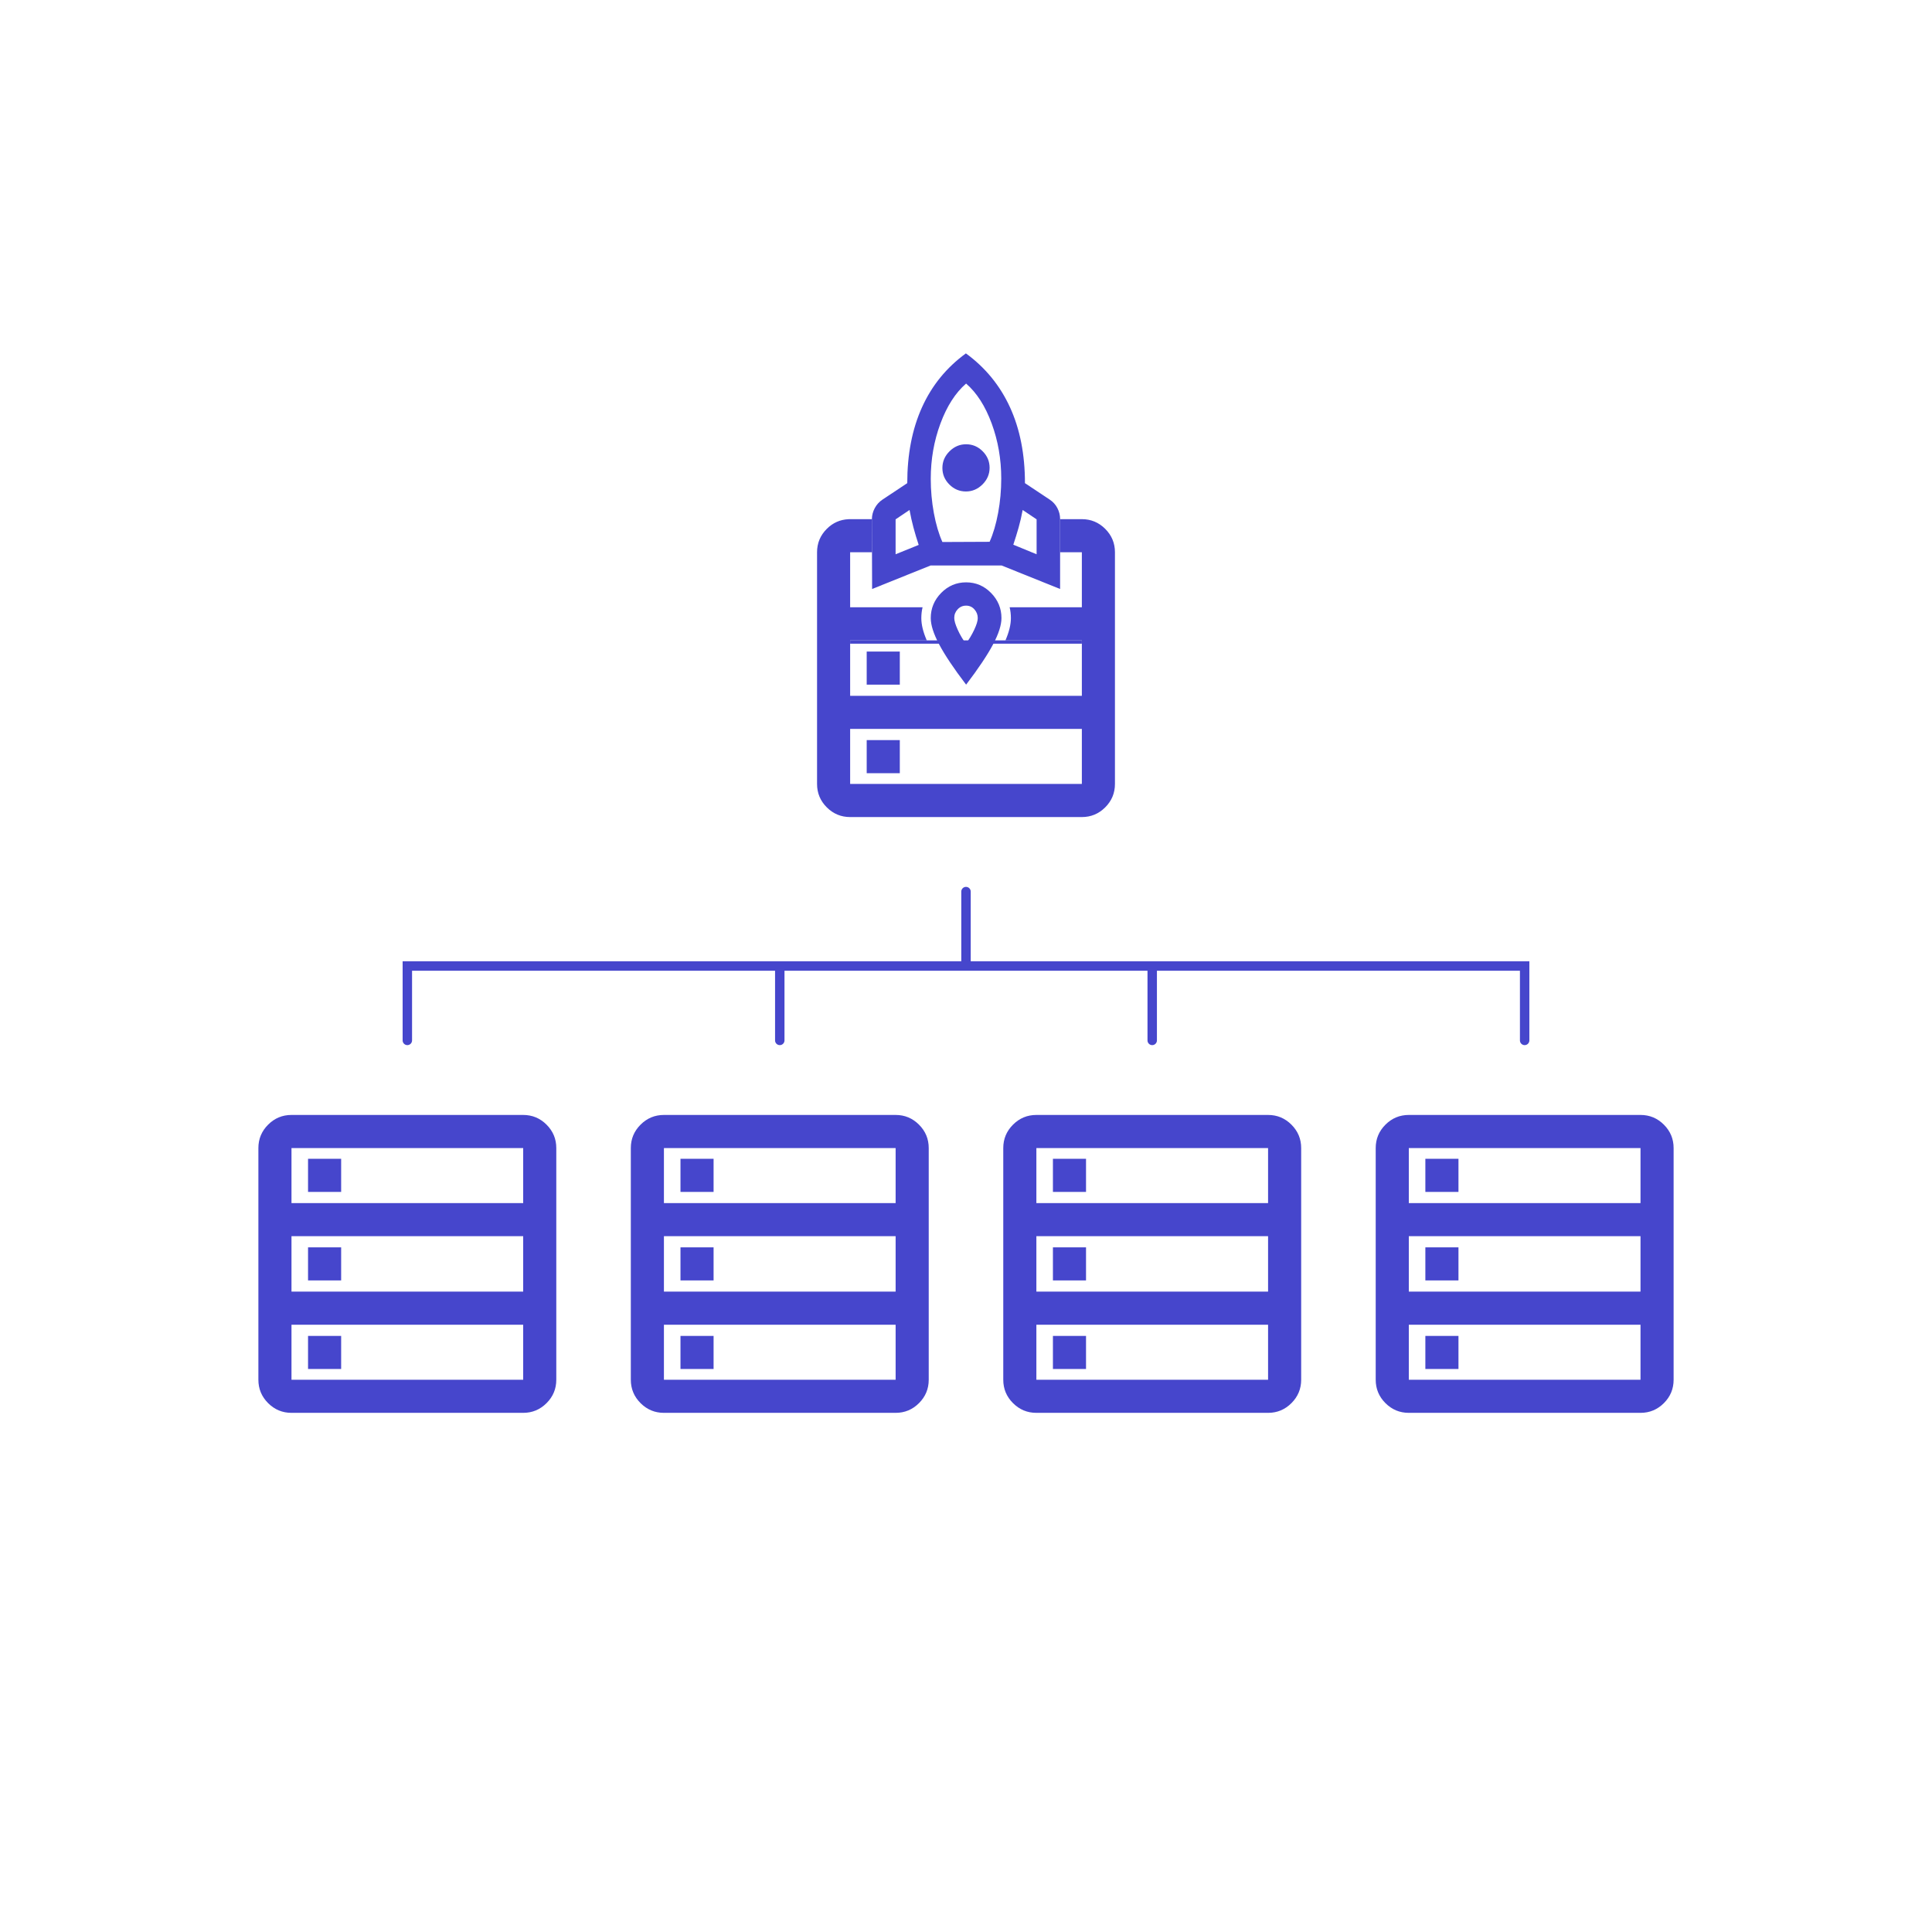 <?xml version="1.0" encoding="UTF-8"?>
<svg id="Layer_1" data-name="Layer 1" xmlns="http://www.w3.org/2000/svg" viewBox="0 0 2048 2048">
  <defs>
    <style>
      .cls-1 {
        fill: #4646cc;
      }
    </style>
  </defs>
  <rect class="cls-1" x="901.19" y="678.83" width="245.62" height="3.51"/>
  <g>
    <g>
      <path class="cls-1" d="M308.99,1497.68c-9.65,0-17.91-3.44-24.78-10.31-6.87-6.87-10.31-15.13-10.31-24.78v-245.61c0-9.65,3.44-17.91,10.31-24.78,6.87-6.87,15.13-10.31,24.78-10.31h245.61c9.65,0,17.91,3.44,24.78,10.31,6.87,6.87,10.31,15.13,10.31,24.78v245.61c0,9.65-3.44,17.91-10.31,24.78-6.87,6.87-15.13,10.31-24.78,10.31h-245.61ZM308.99,1275.31h245.61v-58.33h-245.61v58.33ZM308.99,1369.17h245.61v-58.77h-245.61v58.77ZM308.99,1462.59h245.61v-58.33h-245.61v58.33ZM326.54,1263.47v-35.09h35.09v35.09h-35.09ZM326.54,1357.33v-35.09h35.09v35.09h-35.09ZM326.54,1451.19v-35.09h35.09v35.09h-35.09Z"/>
      <path class="cls-1" d="M703.79,1497.68c-9.65,0-17.91-3.44-24.78-10.31-6.87-6.87-10.31-15.13-10.31-24.78v-245.61c0-9.65,3.44-17.91,10.31-24.78,6.87-6.87,15.13-10.31,24.78-10.31h245.61c9.65,0,17.91,3.44,24.78,10.31,6.87,6.87,10.31,15.13,10.31,24.78v245.61c0,9.65-3.44,17.91-10.31,24.78-6.87,6.87-15.13,10.31-24.78,10.31h-245.61ZM703.79,1275.31h245.61v-58.33h-245.61v58.33ZM703.79,1369.17h245.61v-58.77h-245.61v58.77ZM703.79,1462.59h245.61v-58.33h-245.61v58.33ZM721.34,1263.47v-35.09h35.09v35.09h-35.09ZM721.34,1357.33v-35.09h35.09v35.09h-35.09ZM721.34,1451.19v-35.09h35.09v35.09h-35.09Z"/>
      <path class="cls-1" d="M1098.6,1497.68c-9.65,0-17.91-3.44-24.78-10.31-6.87-6.87-10.31-15.13-10.31-24.78v-245.61c0-9.65,3.44-17.91,10.31-24.78,6.87-6.87,15.13-10.31,24.78-10.31h245.61c9.65,0,17.91,3.44,24.78,10.31,6.87,6.87,10.31,15.13,10.31,24.78v245.61c0,9.65-3.44,17.91-10.31,24.78-6.87,6.87-15.13,10.31-24.78,10.31h-245.61ZM1098.6,1275.31h245.61v-58.33h-245.61v58.33ZM1098.6,1369.17h245.61v-58.77h-245.61v58.77ZM1098.6,1462.59h245.61v-58.33h-245.61v58.33ZM1116.14,1263.47v-35.09h35.09v35.09h-35.09ZM1116.14,1357.33v-35.09h35.09v35.09h-35.09ZM1116.14,1451.19v-35.09h35.09v35.09h-35.09Z"/>
      <path class="cls-1" d="M1493.4,1497.68c-9.65,0-17.91-3.44-24.78-10.31-6.87-6.87-10.31-15.13-10.31-24.78v-245.61c0-9.65,3.44-17.91,10.31-24.78,6.87-6.87,15.13-10.31,24.78-10.31h245.61c9.65,0,17.91,3.44,24.78,10.31,6.87,6.87,10.31,15.13,10.31,24.78v245.61c0,9.65-3.44,17.91-10.31,24.78-6.87,6.87-15.13,10.31-24.78,10.31h-245.61ZM1493.4,1275.31h245.61v-58.33h-245.61v58.33ZM1493.4,1369.17h245.61v-58.77h-245.61v58.77ZM1493.4,1462.59h245.61v-58.33h-245.61v58.33ZM1510.94,1263.47v-35.09h35.09v35.09h-35.09ZM1510.94,1357.33v-35.09h35.09v35.09h-35.09ZM1510.94,1451.19v-35.09h35.09v35.09h-35.09Z"/>
    </g>
    <path class="cls-1" d="M1029,1019v-73.88c0-2.76-2.24-5-5-5s-5,2.24-5,5v73.88H426.8v83.88c0,2.76,2.24,5,5,5s5-2.24,5-5v-73.88h384.8v73.88c0,2.76,2.24,5,5,5s5-2.24,5-5v-73.88h384.8v73.88c0,2.76,2.24,5,5,5s5-2.24,5-5v-73.88h384.8v73.88c0,2.76,2.24,5,5,5s5-2.24,5-5v-83.88h-592.2Z"/>
    <g>
      <g>
        <rect class="cls-1" x="918.74" y="784.53" width="35.09" height="35.09"/>
        <rect class="cls-1" x="918.74" y="690.68" width="35.09" height="35.08"/>
        <path class="cls-1" d="M1171.59,560.63c-6.88-6.87-15.14-10.3-24.78-10.3h0s-23.06-.01-23.06-.01v35.09h23.06v58.34h-76.55c.89,3.66,1.33,7.49,1.33,11.47,0,6.88-1.9,14.66-5.77,23.61h80.99v58.77h-245.62v-58.77h81.21c-3.87-8.95-5.76-16.73-5.76-23.61,0-3.98.44-7.81,1.32-11.47h-76.77v-58.34h23.16l-.11-34.89v-.2h-24.7v.05c-8.94.37-16.65,3.79-23.13,10.26-6.87,6.87-10.3,15.13-10.3,24.78v245.61c0,9.65,3.43,17.91,10.3,24.78,6.88,6.88,15.14,10.31,24.78,10.31h245.62c9.64,0,17.9-3.43,24.78-10.31,6.87-6.87,10.3-15.13,10.3-24.78v-245.61c0-9.65-3.43-17.91-10.3-24.78ZM1146.81,831.02h-245.62v-58.33h245.62v58.33Z"/>
        <polygon class="cls-1" points="924.47 550.32 924.47 585.41 924.35 585.41 924.25 550.52 924.25 550.32 924.47 550.32"/>
      </g>
      <g>
        <g>
          <path class="cls-1" d="M1041.63,478.33c4.93,4.92,7.39,10.76,7.39,17.52s-2.5,12.64-7.5,17.64c-4.99,4.99-10.87,7.49-17.63,7.49s-12.6-2.46-17.52-7.38c-4.93-4.93-7.39-10.77-7.39-17.53s2.5-12.64,7.5-17.63c4.99-5,10.87-7.5,17.63-7.5s12.6,2.46,17.52,7.39Z"/>
          <path class="cls-1" d="M1120.88,538.62c-1.91-3.68-4.63-6.69-8.16-9.04l-26.23-17.42c0-30.56-5.29-57.38-15.87-80.45-10.58-23.08-26.16-42.11-46.73-57.1-20.57,14.99-36.08,34.02-46.51,57.1-10.44,23.07-15.65,49.89-15.65,80.45l-26.23,17.42c-3.53,2.35-6.29,5.4-8.27,9.15-1.95,3.68-2.95,7.54-2.98,11.59v.2l.1,34.89.12,38.95,61.95-24.91h75.38l61.95,24.91v-74.06c0-4.12-.96-8.01-2.87-11.68ZM949.38,587.55v-37.03l14.77-9.92c1.18,6.47,2.57,12.71,4.19,18.74,1.62,6.02,3.45,12.12,5.51,18.29l-24.47,9.92ZM1058.06,543.69c-2.21,11.9-5.22,22.11-9.04,30.64l-50.04.22c-3.82-8.53-6.83-18.74-9.04-30.64-2.2-11.91-3.3-24.03-3.3-36.38,0-20.57,3.41-40.08,10.25-58.52,6.83-18.44,15.9-32.59,27.22-42.43,11.32,9.84,20.35,23.95,27.11,42.32,6.76,18.37,10.14,37.84,10.14,58.41,0,12.35-1.1,24.47-3.3,36.38ZM1098.84,587.55l-24.69-10.14c2.06-6.17,3.93-12.23,5.62-18.18,1.69-5.96,3.12-12.16,4.3-18.63l14.77,9.92v37.03Z"/>
        </g>
        <path class="cls-1" d="M1050.57,628.55c-7.35-7.49-16.17-11.24-26.45-11.24s-19.11,3.75-26.46,11.24c-7.34,7.5-11.02,16.39-11.02,26.67,0,7.35,2.98,16.65,8.93,27.89,5.95,11.24,15.47,25.46,28.55,42.65,13.08-17.19,22.59-31.41,28.54-42.65,5.95-11.24,8.93-20.54,8.93-27.89,0-10.28-3.67-19.17-11.02-26.67ZM1032.71,667.57c-2.49,5.29-5.43,10.21-8.81,14.77-3.38-4.56-6.29-9.52-8.71-14.88-2.43-5.37-3.64-9.52-3.64-12.46,0-3.52,1.21-6.57,3.64-9.14,2.42-2.58,5.4-3.86,8.93-3.86s6.46,1.32,8.81,3.97c2.36,2.64,3.53,5.73,3.53,9.25,0,2.94-1.25,7.06-3.75,12.35Z"/>
      </g>
    </g>
  </g>
</svg>